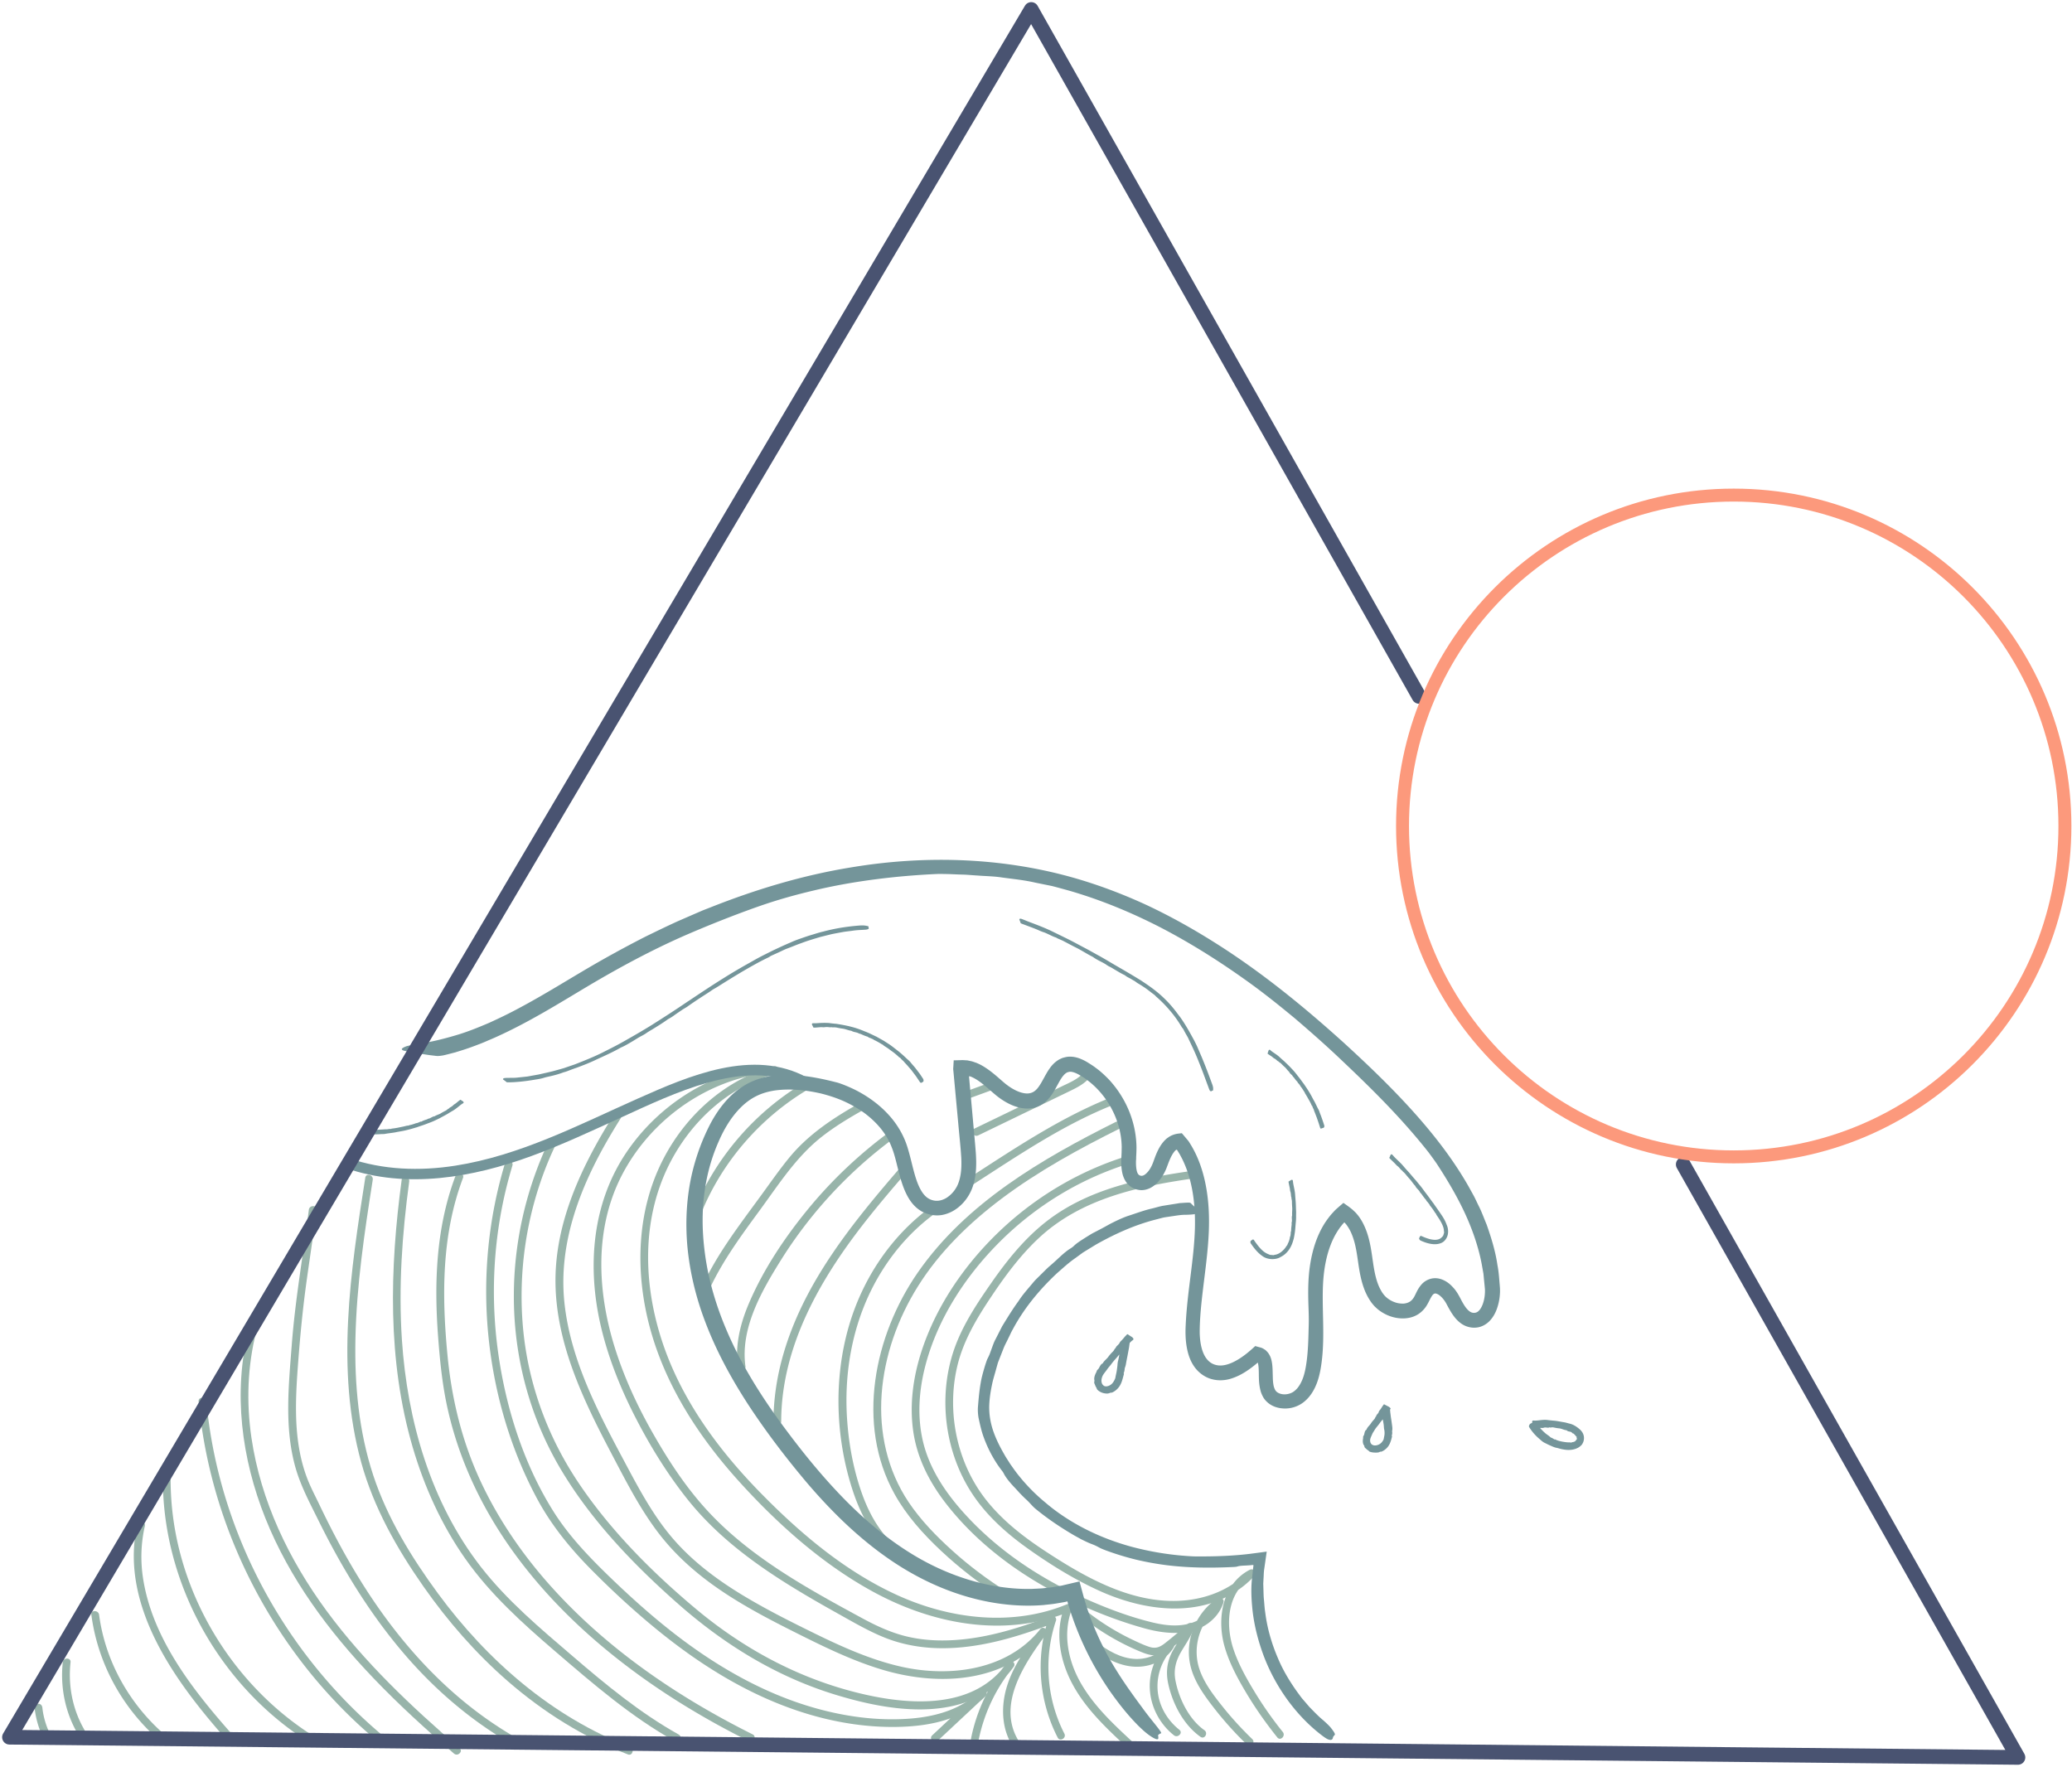 <svg xmlns="http://www.w3.org/2000/svg" fill="none" viewBox="0 0 876 747"><path fill="#74959A" d="M367.192 392.147c.016-.127 0-.237.032-.364.047-.19-.633-.316-1.361-.443-.427-.063-1.044-.126-2.231-.063-5.285.395-10.554 1.202-15.665 2.593-1.567.348-3.086.854-4.605 1.312-1.535.443-3.038.964-4.525 1.486-1.614.538-3.26 1.17-4.62 1.802-2.453 1.028-4.842 2.15-7.232 3.273-2.642 1.328-5.332 2.608-7.911 4.079-.886.506-1.725.98-2.659 1.502-3.465 1.944-6.899 3.952-10.269 6.07-4.937 3.067-9.763 6.276-14.573 9.502-.491.316-.997.648-1.472.964-4.699 3.209-9.478 6.276-14.272 9.312-4.051 2.529-8.149 4.885-12.327 7.24-2.437 1.376-4.953 2.672-7.437 3.905-4.193 2.197-8.576 3.936-12.975 5.66-1.519.521-3.022 1.043-4.557 1.565-1.535.474-3.101.869-4.652 1.312-2.041.506-4.098.964-6.155 1.423l-3.102.553-1.55.285-1.567.174-3.149.332c-1.044.094-2.104.063-3.149.079-1.392 0-2.136.063-2.357.237-.222.174-.269.363-.032.537.427.301.87.617 1.234.933.238.206.159.205 1.978.158l.902-.032c3.212-.173 6.329-.569 9.51-1.122 1.25-.174 2.563-.427 3.624-.775.838-.253 1.661-.426 2.531-.616 1.883-.427 3.83-.965 5.475-1.597a6.58 6.58 0 0 1 .586-.174c.807-.205 1.487-.506 2.199-.774a74.873 74.873 0 0 1 2.896-1.044c2.785-1.043 5.601-2.118 8.275-3.415 3.513-1.628 6.915-3.114 10.285-5.027.159-.095.412-.206.554-.269 1.456-.632 3.054-1.596 4.494-2.45 1.377-.822 2.579-1.644 4.019-2.372.522-.268 1.377-.758 1.851-1.106.918-.648 1.757-1.107 2.675-1.66 2.12-1.297 4.272-2.624 6.25-4.047.253-.19.475-.317.68-.427.886-.443 2.026-1.265 2.627-1.708a163.07 163.07 0 0 1 2.595-1.77c.997-.712 1.614-.965 2.484-1.565a200.83 200.83 0 0 1 6.63-4.474c1.282-.822 2.563-1.629 3.829-2.514.396-.285.871-.553 1.25-.759.38-.205.823-.49 1.266-.759a431.04 431.04 0 0 1 9.906-6.102c3.607-2.103 7.231-4.205 10.981-6.007.317-.143.775-.364.918-.475.411-.332 1.013-.585 1.645-.869.586-.269 1.203-.538 1.788-.806 1.361-.585 2.643-1.313 3.988-1.803 2.025-.727 4.035-1.644 6.124-2.339 2.61-1.012 5.285-1.771 7.943-2.577l4.778-1.186c1.614-.332 3.228-.617 4.842-.917 1.33-.221 2.675-.348 4.02-.537 1.329-.206 2.674-.285 4.019-.348 1.835-.095 2.215-.143 2.61-.364.396-.221.175-.427.111-.632ZM512.371 461.185c.111-.031.222-.079.348-.094.19-.032.19-.506.174-1.012-.016-.3-.063-.712-.316-1.455-1.203-3.304-2.437-6.608-3.766-9.88-.791-1.977-1.662-3.937-2.5-5.881-.443-1.044-.997-2.103-1.44-2.988-.855-1.565-1.693-3.131-2.595-4.664-1.013-1.723-2.057-3.431-3.228-5.059-.412-.553-.823-1.075-1.25-1.644-1.598-2.166-3.339-4.237-5.285-6.118-2.801-2.798-5.997-5.138-9.257-7.288a344.94 344.94 0 0 0-.997-.664c-3.275-2.024-6.566-3.953-9.858-5.85-2.785-1.596-5.475-3.288-8.323-4.821-1.661-.902-3.307-1.866-4.968-2.735-2.833-1.487-5.617-3.036-8.497-4.443-1.947-.948-3.909-1.913-5.887-2.877-2.579-1.249-5.269-2.292-7.943-3.32-1.345-.49-2.69-1.028-4.019-1.565-.87-.364-1.377-.506-1.566-.395-.206.11-.285.268-.19.49.174.395.332.806.443 1.185.079.253.031.238 1.139.649l.554.205c1.962.759 3.924 1.423 5.886 2.292.76.348 1.567.68 2.279.902.553.173 1.044.426 1.582.664 1.171.521 2.342 1.169 3.465 1.517.079.032.285.127.364.174.475.301.934.459 1.393.664.617.269 1.218.522 1.851.87 1.756.917 3.513 1.865 5.285 2.75 2.294 1.17 4.367 2.546 6.661 3.7.111.063.27.158.349.221.854.632 1.946 1.217 2.943 1.723.949.49 1.819.917 2.706 1.55.316.221.886.569 1.25.727.68.316 1.218.68 1.835 1.043 1.424.838 2.88 1.739 4.336 2.435.19.095.332.19.459.284.506.427 1.344.854 1.788 1.075.664.348 1.25.743 1.819 1.044.712.379 1.013.743 1.614 1.091 1.519.901 3.007 1.849 4.431 2.924.807.617 1.582 1.249 2.405 1.834.253.19.522.427.712.648.19.222.459.443.712.664a51.505 51.505 0 0 1 5.348 5.486c1.804 2.087 3.418 4.364 4.842 6.719.111.206.285.506.38.585.269.237.459.617.68 1.028.174.379.412.774.617 1.154.459.869 1.013 1.675 1.393 2.561.617 1.328 1.25 2.64 1.867 3.968a104.467 104.467 0 0 1 2.215 5.138c.823 2.055 1.646 4.11 2.406 6.181.633 1.723 1.265 3.415 1.898 5.122.428 1.17.523 1.407.823 1.597.301.206.443 0 .633-.111ZM529.191 524.343l-.316.19c-.174.095-.206.332-.222.6-.016.159 0 .348.206.633.87 1.265 1.804 2.529 2.943 3.668.68.679 1.456 1.312 2.295 1.865.458.285.98.522 1.439.664a8.171 8.171 0 0 0 2.548.364c.965-.032 1.946-.19 2.801-.601.3-.142.553-.316.854-.459a9.017 9.017 0 0 0 2.833-2.403c1.139-1.422 1.835-3.114 2.278-4.79.048-.174.111-.348.143-.506.348-1.675.585-3.335.696-4.995.095-1.392.3-2.767.269-4.174-.016-.822.047-1.644 0-2.466-.079-1.391-.064-2.767-.19-4.142-.079-.933-.158-1.866-.222-2.83-.095-1.233-.364-2.45-.617-3.668a18.066 18.066 0 0 1-.301-1.834c-.031-.411-.126-.616-.3-.648a.748.748 0 0 0-.522.095c-.285.19-.586.379-.871.537-.189.111-.205.08-.11.585l.047.253c.158.886.396 1.739.507 2.641.031.347.095.727.221 1.027.079.237.095.474.142.727.08.538.032 1.123.254 1.597a.312.312 0 0 1 .015.174c-.047.237.032.443.08.648.047.285.11.553.11.87a45.5 45.5 0 0 0 .111 2.529c.095 1.091-.111 2.15-.016 3.241 0 .047 0 .127-.016.174-.158.443-.126.964-.094 1.454.015.459.079.87-.064 1.328a1.61 1.61 0 0 0-.047.617c.047.316-.016.585-.048.885-.063.696-.174 1.407-.142 2.103a.452.452 0 0 1-.048.221c-.142.253-.142.648-.142.87 0 .316-.079.6-.095.869-.016.348-.19.49-.237.775-.111.727-.285 1.438-.586 2.102-.158.38-.364.728-.49 1.139a.647.647 0 0 1-.222.316c-.095.079-.158.205-.237.316-.522.87-1.218 1.628-1.994 2.261-.838.68-1.82 1.217-2.848 1.328-.079.016-.206.016-.253.063-.111.126-.285.111-.459.079-.158-.032-.332 0-.491-.032-.364-.047-.743-.015-1.076-.158-.49-.221-1.012-.411-1.503-.695a8.645 8.645 0 0 1-1.74-1.328 18.333 18.333 0 0 1-1.788-2.024c-.459-.601-.918-1.201-1.345-1.85-.285-.442-.364-.521-.602-.505-.221 0-.379.173-.538.3ZM600.175 523.11l-.174.316c-.095.158.015.395.158.648.079.142.221.316.585.474 1.598.712 3.291 1.297 5.143 1.455 1.107.095 2.31-.016 3.449-.49a4.267 4.267 0 0 0 1.551-1.138c.664-.775 1.123-1.74 1.266-2.72a6.883 6.883 0 0 0-.269-3.177c-.111-.332-.254-.633-.38-.98-.475-1.265-1.123-2.435-1.851-3.526a183.986 183.986 0 0 0-3.197-4.6l-.316-.475c-1.124-1.454-2.152-2.972-3.276-4.41-.949-1.218-1.788-2.498-2.816-3.668-.586-.696-1.139-1.423-1.741-2.103-1.028-1.138-1.978-2.34-3.022-3.478a60.409 60.409 0 0 1-2.073-2.355c-.886-1.044-1.914-1.977-2.896-2.925-.49-.474-.98-.964-1.423-1.502-.285-.348-.491-.49-.665-.427a.618.618 0 0 0-.38.364 8.462 8.462 0 0 1-.411.948c-.095.206-.111.19.285.585l.205.206c.712.727 1.472 1.375 2.152 2.134.269.3.554.601.855.806.221.158.411.364.601.569.411.443.775.981 1.282 1.281.031.016.11.111.126.142.127.253.333.364.507.538.237.221.474.427.68.695.601.728 1.203 1.471 1.851 2.166.839.901 1.424 1.945 2.295 2.83a.503.503 0 0 1 .111.158c.205.49.601.917.981 1.312.348.38.68.696.917 1.17.079.174.269.427.412.554.269.237.427.521.617.79.474.632.917 1.312 1.471 1.866.079.063.111.142.143.221.095.316.411.632.585.806.253.253.412.553.633.791.269.284.269.537.491.806.538.664 1.06 1.328 1.519 2.055.269.411.506.838.838 1.202a.87.87 0 0 1 .222.411c.047.142.142.268.237.411.712 1.043 1.377 2.039 1.915 3.082.585 1.123 1.076 2.309 1.092 3.478 0 .095-.016.238.031.285.111.142.048.316.016.506-.063.158-.063.348-.126.49-.127.348-.175.743-.444 1.012-.379.395-.759.806-1.249 1.043-.618.332-1.377.443-2.153.427a10.162 10.162 0 0 1-2.848-.538 20.51 20.51 0 0 1-2.326-.885c-.522-.237-.633-.284-.838-.158-.238.111-.269.332-.348.522ZM559.113 476.932l.348-.079c.19-.032.301-.238.396-.443.063-.127.111-.285.016-.569-.364-1.217-.791-2.419-1.219-3.62-.253-.728-.569-1.423-.807-2.15a5.737 5.737 0 0 0-.474-1.091c-.317-.569-.586-1.139-.855-1.708-.316-.632-.617-1.296-.981-1.913a8.118 8.118 0 0 1-.364-.632c-.443-.854-.886-1.707-1.376-2.53a56.394 56.394 0 0 0-2.295-3.541l-.237-.363c-.855-1.091-1.614-2.245-2.5-3.305-.712-.916-1.408-1.849-2.215-2.687-.475-.49-.934-1.012-1.409-1.486-.823-.806-1.645-1.628-2.5-2.403a33.042 33.042 0 0 1-1.756-1.581c-.776-.696-1.646-1.265-2.5-1.85a10.09 10.09 0 0 1-1.235-.932c-.253-.238-.427-.301-.569-.206a.952.952 0 0 0-.317.427c-.095.316-.19.648-.316.964-.079.206-.095.19.253.443l.174.126c.601.443 1.266.775 1.82 1.297.221.189.474.379.728.49.189.079.348.221.506.348.364.268.649.664 1.076.806a.32.32 0 0 1 .111.095c.095.189.269.237.427.348.19.142.396.268.57.442.49.506.981 1.012 1.519 1.471.696.584 1.123 1.391 1.835 1.976.032.031.079.079.079.126.143.364.459.68.744.949.269.253.554.474.728.822.063.126.205.3.316.395.222.158.317.379.475.569.348.474.696.964 1.139 1.344.064.047.095.11.095.158.048.253.301.49.428.601.189.189.316.411.474.569.206.205.19.411.348.601.396.49.776.996 1.092 1.533.19.3.348.632.601.901.08.079.127.206.143.316a.823.823 0 0 0 .142.317c.491.774.95 1.565 1.393 2.371.506.854.981 1.723 1.36 2.624.032.079.064.19.127.222.158.063.19.221.237.379.032.142.111.285.159.427.11.332.348.616.427.948.127.49.364.965.538 1.455l.712 1.849.759 2.214.586 1.834c.127.411.174.506.396.537.269-.031.458-.126.648-.205ZM389.946 457.534l.317-.174c.174-.079.189-.348.189-.632 0-.174-.031-.38-.237-.712-.49-.727-.933-1.454-1.456-2.165l-1.582-2.071c-.617-.838-1.377-1.581-2.01-2.403a8.056 8.056 0 0 0-1.123-1.186c-.665-.569-1.282-1.186-1.915-1.771a63.415 63.415 0 0 0-2.215-1.913c-.269-.205-.522-.395-.791-.616-1.044-.791-2.041-1.629-3.133-2.356l-2.405-1.549-2.5-1.391-.507-.301c-1.709-.774-3.37-1.675-5.142-2.308a39.542 39.542 0 0 0-4.462-1.597c-.902-.237-1.804-.49-2.706-.679-1.535-.348-3.086-.601-4.636-.854a55.054 55.054 0 0 1-3.197-.348c-1.408-.095-2.832-.063-4.225.016-.712.063-1.408.095-2.12.079-.474-.016-.712.032-.775.206a.609.609 0 0 0 .031.521c.175.316.333.617.475.933.095.206.063.206.633.19l.285-.016c1.013-.032 1.994-.237 3.006-.142.396.015.823.015 1.171-.048.269-.047.538-.031.823-.031.617 0 1.234.189 1.804.063.047 0 .158 0 .19.016.253.094.49.047.744.047.316 0 .632 0 .981.047.933.19 1.867.38 2.816.506 1.234.158 2.31.712 3.545.886.063.016.142.047.189.063.444.269 1.013.427 1.535.537.491.127.966.206 1.409.459.158.095.458.19.648.237.348.079.617.221.934.364.728.316 1.471.632 2.231.837.095.032.174.064.221.127.238.237.665.379.902.443.349.11.633.284.934.395.364.126.506.348.807.474a28.51 28.51 0 0 1 2.263 1.202c.411.253.823.521 1.266.743.142.063.269.174.364.284.094.111.237.206.379.285l1.551 1.012 1.487 1.106c1.108.759 2.137 1.629 3.102 2.546.079.079.19.205.269.205.205.032.332.19.474.364.127.158.285.3.428.458.316.348.712.617.997.98.427.538.949 1.028 1.408 1.565l1.756 2.024 1.899 2.529 1.456 2.166c.316.49.411.585.664.585.238.063.38-.095.554-.237ZM586.124 595.817l-.649-.032c-.348-.031-.649.143-.934.332-.174.111-.348.285-.332.617.063 1.486.316 2.877.554 4.189.142.791.285 1.565.316 2.324.016.411.063.791.143 1.138.142.601.158 1.202.142 1.771-.016.664-.19 1.265-.301 1.866-.031.205-.047.411-.142.616-.38.727-.823 1.328-1.377 1.708-.822.632-1.993.901-2.848.695-.079-.016-.158-.095-.237-.111-.396-.094-.681-.379-.902-.743-.206-.347-.285-.743-.301-1.233 0-.838.522-1.723.918-2.703.237-.585.665-1.091.965-1.644.522-.933 1.424-1.834 2.105-2.814.474-.664.997-1.312 1.566-1.913.728-.806 1.25-1.771 1.836-2.688.3-.458.617-.901 1.028-1.249.285-.237.333-.442.127-.664a3.112 3.112 0 0 0-.76-.6c-.522-.269-1.06-.538-1.582-.822-.348-.19-.332-.206-.601.158l-.127.189c-.506.633-.838 1.376-1.376 1.976-.206.238-.396.522-.459.823-.048.237-.206.395-.333.569-.284.395-.727.695-.759 1.233 0 .031-.064.11-.095.126-.237.095-.237.316-.332.49-.111.237-.222.475-.412.664-.506.554-1.013 1.123-1.408 1.771-.554.854-1.456 1.47-1.804 2.514-.016.047-.063.11-.111.126-.443.253-.617.775-.728 1.249-.126.458-.142.885-.443 1.296-.111.158-.205.443-.174.649.048.363-.079.648-.095.996-.079.79-.047 1.77.538 2.482.064.094.111.174.095.268-.015.411.364.791.602.949.3.253.553.553.87.727.395.19.475.522.854.664.934.316 1.852.364 2.738.348.506-.016 1.028-.032 1.456-.3a.826.826 0 0 1 .474-.08c.158.016.317-.047.475-.126 1.139-.506 2.231-1.47 2.864-2.529.712-1.139 1.013-2.403 1.329-3.605.016-.095.079-.253.016-.3-.174-.174-.095-.348-.016-.554.079-.174.063-.379.095-.553.079-.427-.095-.838 0-1.249.127-.616.079-1.233 0-1.834l-.301-2.197c-.11-.838-.269-1.644-.348-2.435-.063-.648-.19-1.265-.205-1.865-.016-.411-.032-.49-.412-.601-.427-.111-.823-.079-1.202-.079ZM647.692 601.571l-.586.285c-.316.142-.474.458-.617.79-.079.19-.142.443.048.759a20.606 20.606 0 0 0 3.07 3.826c.696.695 1.471 1.312 2.199 1.96.412.332.854.648 1.282.838.743.348 1.455.743 2.199 1.059.839.348 1.662.775 2.564.98.3.064.601.111.917.206 1.171.364 2.39.601 3.624.711.965.064 1.946.016 2.927-.221.981-.237 2.01-.632 2.912-1.454.174-.158.379-.332.538-.538a4.704 4.704 0 0 0 .838-3.573c-.221-1.28-.965-2.229-1.725-2.909-1.297-1.122-2.61-1.992-4.177-2.387-.87-.189-1.63-.474-2.468-.601-1.409-.205-2.769-.553-4.193-.663-.95-.08-1.915-.174-2.88-.301-1.266-.142-2.548.032-3.798.174-.633.063-1.266.127-1.899.063-.427-.031-.648.064-.68.364-.032.316-.016.648.095.964.19.569.364 1.139.506 1.708.095.379.079.379.57.332l.237-.016c.871-.048 1.709-.269 2.595-.222.348.032.697-.015 1.013-.126.237-.095.475-.063.712-.063.522.016 1.076.205 1.566-.063a.23.23 0 0 1 .174.015c.222.143.428.048.633.016.285-.031.554-.063.855 0 .807.158 1.63.332 2.437.395 1.076.095 1.993.712 3.069.791.048 0 .127.047.159.079.348.364.759.411 1.186.506.38.079.776.126 1.029.49.095.126.269.269.427.284.269.048.412.253.586.411.411.38.617.791.965 1.044.031.032.047.079 0 .126-.143.19-.016.317.032.427.094.142-.016.301.015.443.016.205-.253.174-.3.3-.095.348-.507.696-1.061.838-.316.095-.664.079-.981.269a.392.392 0 0 1-.348-.032c-.11-.063-.221-.047-.348-.047-.87.047-1.914-.111-2.895-.269-1.061-.205-2.152-.443-3.118-.948-.079-.032-.189-.127-.253-.08-.205.127-.332-.015-.475-.142-.126-.126-.3-.158-.443-.269-.316-.237-.743-.253-1.012-.537-.412-.411-.886-.727-1.361-1.059-.601-.427-1.139-.917-1.661-1.423-.602-.601-1.203-1.217-1.709-1.913-.428-.569-.871-1.107-1.219-1.707-.237-.411-.316-.49-.712-.396-.411.095-.728.317-1.06.506ZM476.199 566.68l-.649-.126c-.332-.079-.664.079-.981.253-.19.111-.395.269-.459.632l-.822 4.933c-.175.996-.333 1.992-.586 2.956a8 8 0 0 0-.237 1.549c-.048.838-.19 1.66-.301 2.498-.126.917-.364 1.787-.522 2.624-.063.285-.079.57-.19.838-.411 1.012-.981 1.913-1.646 2.435-1.028.869-2.484 1.122-3.212.537-.079-.047-.126-.142-.205-.205-.38-.316-.633-.885-.697-1.518-.063-.648.032-1.249.269-1.928.396-1.155 1.377-2.119 2.216-3.352.506-.727 1.139-1.36 1.645-2.071.87-1.217 1.915-2.276 2.864-3.431a21.284 21.284 0 0 1 2.073-2.229c.965-.917 1.741-2.023 2.611-3.035.427-.506.902-.996 1.456-1.391.364-.253.475-.49.316-.743a2.149 2.149 0 0 0-.664-.696 30.225 30.225 0 0 1-1.504-.98c-.332-.221-.316-.237-.712.158l-.19.206c-.743.711-1.297 1.565-2.057 2.26-.284.269-.569.601-.712.949-.11.269-.316.458-.506.664-.411.458-.965.822-1.123 1.438a.372.372 0 0 1-.127.143c-.269.11-.332.363-.459.585-.174.268-.332.553-.585.79-.681.664-1.329 1.376-1.883 2.15-.712 1.012-1.773 1.676-2.39 2.783a.316.316 0 0 1-.158.126c-.522.237-.823.759-1.108 1.249-.269.474-.443.949-.901 1.328a1.397 1.397 0 0 0-.412.664c-.095.411-.316.696-.475 1.059-.379.822-.712 1.881-.474 2.877a.53.53 0 0 1-.016.317c-.19.411.016.996.158 1.264.19.427.301.87.538 1.202.301.411.269.806.617 1.154.886.869 2.089 1.375 3.276 1.518.664.094 1.36.079 1.946-.206.19-.079.396-.126.601-.111.19 0 .396-.079.586-.173 1.44-.664 2.658-1.961 3.307-3.257.743-1.439 1.012-2.893 1.408-4.237.032-.111.095-.269.048-.348-.175-.205-.064-.395.047-.616.095-.19.111-.411.158-.617.143-.458.064-.949.238-1.375.269-.649.395-1.344.506-2.04.158-.885.332-1.755.506-2.624l.586-3.114c.174-.854.253-1.724.395-2.577.095-.585.095-.712-.269-.902-.364-.189-.743-.189-1.139-.237ZM154.211 478.497l-.032.363c-.032.19.142.348.332.522.111.095.269.19.57.205 1.392.048 2.785.032 4.162-.015.838 0 1.677-.111 2.515-.111.443 0 .918-.032 1.298-.126.696-.127 1.377-.206 2.073-.301.775-.11 1.55-.205 2.31-.363.269-.048.506-.127.791-.159 1.029-.189 2.073-.347 3.086-.584a61.478 61.478 0 0 0 4.43-1.202l.459-.126c1.408-.522 2.864-.933 4.257-1.502 1.186-.443 2.373-.87 3.528-1.423.665-.332 1.361-.632 2.01-.98 1.107-.601 2.215-1.186 3.307-1.818a42.658 42.658 0 0 1 2.215-1.328c.965-.585 1.851-1.297 2.722-2.008.443-.364.886-.712 1.376-.996.317-.19.459-.348.396-.506a.844.844 0 0 0-.317-.427c-.284-.189-.585-.363-.854-.569-.174-.126-.158-.142-.522.127l-.174.142c-.665.474-1.219 1.059-1.931 1.486a3.938 3.938 0 0 0-.743.601c-.159.174-.333.284-.523.411-.395.284-.902.458-1.186.853-.016.032-.095.079-.143.079-.221.048-.348.206-.49.332a6.632 6.632 0 0 1-.649.459c-.68.348-1.377.695-2.025 1.107-.839.537-1.82.727-2.659 1.264a.302.302 0 0 1-.158.048c-.427.047-.854.268-1.234.474-.364.19-.681.411-1.092.474-.158.032-.38.127-.522.206-.238.158-.491.205-.76.3-.601.206-1.218.411-1.772.743a.253.253 0 0 1-.206.048c-.269-.032-.601.142-.775.237-.253.142-.522.189-.759.3-.285.142-.491.063-.744.174-.633.237-1.282.458-1.962.632-.38.095-.76.158-1.14.317-.11.047-.253.063-.379.047-.127-.016-.253.016-.38.047-.965.253-1.946.459-2.927.649a27.663 27.663 0 0 1-3.197.537c-.095.016-.221.016-.269.048-.11.126-.284.11-.474.11-.159-.016-.348.016-.507.032-.379.016-.743.142-1.123.126-.554-.016-1.124.048-1.693.079l-2.168.111-2.563.032-2.105-.032c-.475-.016-.57 0-.696.206-.032.221.016.442.016.648Z"/><path fill="#98B4AA" d="M504.744 494.907c-22.089 3.13-44.954 7.683-62.85 21.896-8.924 7.082-16.14 16.062-22.627 25.357-6.567 9.423-13.102 19.24-16.536 30.322-6.06 19.604-2.959 41.99 8.371 59.143 6.139 9.311 14.589 16.773 23.608 23.192 9.399 6.687 19.431 12.884 29.938 17.674 18.846 8.601 42.691 11.952 60.334-1.375a38.65 38.65 0 0 0 5.333-4.838c1.266-1.375-.317-3.446-1.994-2.577-11.598 6.04-13.877 20.584-10.681 32.141 1.947 7.019 5.475 13.548 9.178 19.761 3.94 6.624 8.386 12.932 13.212 18.955 1.329 1.644 3.624-.68 2.31-2.308a156.728 156.728 0 0 1-11.946-17.027c-3.497-5.77-6.883-11.777-8.988-18.212-3.465-10.623-2.531-24.678 8.561-30.464a361.437 361.437 0 0 1-1.994-2.577c-6.662 7.272-15.997 11.32-25.713 12.505-10.554 1.281-21.092-.838-30.919-4.663-10.411-4.048-20.111-9.897-29.431-16.015-9.035-5.929-17.706-12.632-24.526-21.074-12.548-15.524-17.184-36.93-12.849-56.344 2.405-10.766 7.88-20.141 13.925-29.247 6.013-9.058 12.469-17.912 20.396-25.389 18.149-17.137 42.786-22.275 66.727-25.674 2.104-.301 1.218-3.463-.839-3.162Z"/><path fill="#98B4AA" d="M529.444 735.269c-4.478-4.331-8.702-8.916-12.579-13.785-3.861-4.838-7.88-10.039-9.826-15.983-3.244-9.897.775-21.311 9.446-27.05-.807-.616-1.598-1.233-2.405-1.85-1.487 4.68-5.57 7.952-10.143 9.486-5.49 1.849-11.424 1.138-16.931-.206-10.364-2.545-20.554-6.481-30.238-10.94-18.861-8.695-36.346-20.631-50.128-36.266-7.485-8.489-13.814-18.196-16.441-29.326-2.484-10.56-1.677-21.658 1.061-32.093 5.174-19.729 16.899-37.673 31.219-52.028 15.697-15.746 35.254-27.523 56.584-33.815 2.025-.601 1.155-3.763-.87-3.162-19.938 5.881-38.34 16.41-53.641 30.448-15.602 14.323-28.482 32.567-35.017 52.803-3.466 10.766-5.048 22.259-3.45 33.5 1.63 11.54 6.963 21.848 14.083 30.954 13.703 17.532 32.375 30.954 52.328 40.55 10.095 4.854 20.681 8.964 31.488 11.952 10.016 2.767 22.406 3.589 29.938-5.043a16.404 16.404 0 0 0 3.339-5.944c.427-1.328-1.219-2.64-2.406-1.85-9.272 6.134-14.161 17.959-11.503 28.836 1.582 6.498 5.601 12.094 9.636 17.311a144.498 144.498 0 0 0 14.178 15.809c1.472 1.471 3.798-.837 2.278-2.308Z"/><path fill="#98B4AA" d="M509.191 731.491c-6.535-4.617-10.76-13.327-12.232-21.027-.854-4.426.158-8.284 2.389-12.109 1.962-3.352 4.225-6.482 5.523-10.182.569-1.644-1.614-2.608-2.738-1.596-3.149 2.861-6.392 5.644-9.763 8.252-2.057 1.581-3.797 2.277-6.376 1.455-1.978-.617-3.909-1.518-5.792-2.388a102.63 102.63 0 0 1-20.443-12.441c-1.646-1.281-3.972 1.011-2.311 2.308 7.263 5.691 15.175 10.465 23.656 14.086 4.019 1.723 7.912 3.225 11.884.553 4.082-2.735 7.816-6.229 11.456-9.517-.918-.538-1.82-1.059-2.738-1.597-1.472 4.19-4.43 7.604-6.377 11.557-2.057 4.221-2.421 8.616-1.392 13.185 1.867 8.394 6.472 17.232 13.592 22.259 1.741 1.249 3.386-1.581 1.662-2.798Z"/><path fill="#98B4AA" d="M498.621 731.333c-5.127-4.063-8.672-10.07-9.194-16.647-.522-6.577 1.883-13.106 6.488-17.833-.855-.664-1.709-1.328-2.579-1.992-2.722 4.553-8.054 6.672-13.213 6.514-6.218-.206-11.836-3.541-16.63-7.225-1.677-1.281-3.307 1.565-1.662 2.83 5.523 4.237 12.168 7.857 19.336 7.683 5.982-.142 11.884-2.909 15.001-8.126.949-1.597-1.266-3.32-2.579-1.992-5.159 5.296-8.023 12.727-7.437 20.141.569 7.415 4.335 14.355 10.143 18.955 1.645 1.312 3.987-.996 2.326-2.308ZM471.753 474.323c-31.346 15.651-63.357 34.29-83.737 63.68-18.45 26.622-26.188 64.074-9.858 93.574 5.047 9.122 12.136 16.979 19.7 24.078 8.006 7.509 16.741 14.212 26.029 20.061 1.788 1.123 3.434-1.707 1.662-2.829-8.134-5.123-15.84-10.909-22.976-17.359-6.804-6.134-13.291-12.805-18.418-20.441-9.051-13.501-12.58-29.626-11.409-45.752 1.171-16.141 6.804-31.903 15.38-45.578 9.115-14.544 21.742-26.796 35.413-37.056 15.491-11.62 32.564-20.948 49.859-29.579 1.883-.902.238-3.731-1.645-2.799Z"/><path fill="#98B4AA" d="M380.895 655.464c-8.022-5.817-13.133-14.686-16.424-23.871-3.687-10.292-5.697-21.311-6.377-32.204-1.329-21.39 3.101-43.064 14.383-61.434 5.855-9.549 13.45-18.039 22.485-24.678 1.677-1.233.048-4.079-1.661-2.83-16.757 12.331-28.672 30.385-34.432 50.289-6.535 22.528-5.601 47.744 1.82 69.955 3.576 10.719 9.256 20.853 18.545 27.587 1.724 1.249 3.354-1.596 1.661-2.814ZM411.292 500.851c19.336-12.474 38.609-25.611 60.144-34.053 1.946-.759 1.092-3.937-.87-3.162-21.82 8.553-41.331 21.737-60.92 34.385-1.772 1.154-.126 3.984 1.646 2.83ZM458.493 453.107c-2.405 2.972-5.966 4.458-9.336 6.071-4.146 2.007-8.275 3.999-12.421 6.007l-24.827 11.999c-1.899.917-.237 3.747 1.661 2.83 8.513-4.11 17.026-8.236 25.539-12.347 4.146-2.008 8.276-4 12.422-6.007 3.386-1.644 6.867-3.257 9.288-6.245 1.297-1.612-.997-3.952-2.326-2.308ZM381.845 492.219c-21.124 24.425-42.517 50.304-51.157 82.081-2.358 8.679-3.655 17.643-3.687 26.638 0 2.103 3.276 2.119 3.276 0 .063-32.187 16.962-61.007 36.393-85.527 5.633-7.114 11.535-14.007 17.469-20.868 1.393-1.597-.902-3.921-2.294-2.324ZM315.15 577.604c-2.2-16.062 6.851-31.808 15.047-44.914 7.896-12.631 17.311-24.282 27.96-34.685a187.139 187.139 0 0 1 19.194-16.362c1.677-1.249.047-4.079-1.661-2.83-12.548 9.311-23.957 20.077-33.878 32.14-9.953 12.11-18.988 25.579-25.159 40.029-3.735 8.726-5.981 17.975-4.684 27.492.317 2.087 3.465 1.201 3.181-.87ZM408.792 464.727c4.003-1.47 8.006-2.925 12.026-4.395.838-.3 1.392-1.106 1.139-2.008-.222-.806-1.187-1.454-2.01-1.138-4.003 1.47-8.006 2.925-12.026 4.395-.838.301-1.392 1.107-1.139 2.008.222.79 1.171 1.439 2.01 1.138ZM364.297 465.913c-11.425 6.339-22.549 13.548-30.856 23.808-4.383 5.391-8.339 11.146-12.453 16.742-4.114 5.628-8.291 11.225-12.231 16.979-4.399 6.419-8.481 13.074-11.741 20.157-.87 1.897 1.946 3.573 2.832 1.66 5.602-12.173 13.592-22.955 21.472-33.721 7.991-10.924 15.365-22.512 26.125-30.955 5.775-4.521 12.089-8.299 18.497-11.841 1.852-1.027.206-3.857-1.645-2.829ZM341.606 456.79c-21.979 12.553-39.226 32.488-48.609 55.965-.776 1.96 2.389 2.814 3.164.869 9.051-22.67 25.903-41.91 47.091-54.004 1.851-1.043.19-3.873-1.646-2.83Z"/><path fill="#98B4AA" d="M478.588 736.218c-8.101-7.494-16.329-15.225-21.804-24.932-5.285-9.374-7.564-20.804-3.561-31.065.428-1.09-.901-2.482-2.009-2.007-23.15 9.58-49.495 6.371-71.87-3.826-21.994-10.023-40.95-26.038-57.739-43.175-16.772-17.121-31.583-36.851-40.033-59.458-8.481-22.718-10.712-48.55-2.088-71.584 7.183-19.208 22.152-36.251 41.457-43.855a66.507 66.507 0 0 1 7.104-2.324c2.042-.537 1.171-3.699-.87-3.162-20.665 5.518-37.564 20.979-47.09 39.855-11.108 21.991-11.599 47.839-5.143 71.284 6.662 24.219 20.666 45.688 37.375 64.201 16.583 18.339 35.871 35.571 57.771 47.301 22.042 11.794 48.245 17.659 72.834 11.035a74.02 74.02 0 0 0 9.131-3.13l-2.01-2.008c-4.146 10.608-1.962 22.591 3.26 32.424 5.554 10.482 14.351 18.782 22.943 26.749 1.567 1.423 3.893-.885 2.342-2.323Z"/><path fill="#98B4AA" d="M320.419 450.909c-22.58 3.795-42.976 17.533-55.683 36.457-14.383 21.437-16.503 47.917-10.87 72.627 3.006 13.185 8.022 25.895 14.114 37.958 6.266 12.394 13.608 24.425 22.216 35.349 17.042 21.659 40.761 35.887 64.48 49.135 6.203 3.462 12.374 7.067 18.956 9.754 6.456 2.64 13.324 4.079 20.286 4.506 14.019.854 28.055-2.324 41.283-6.751a224.75 224.75 0 0 0 10.095-3.652l-2.009-2.007c-5.538 16.504-4.067 34.859 3.876 50.32.966 1.882 3.798.222 2.833-1.66-7.564-14.718-8.814-32.124-3.545-47.791.38-1.122-.854-2.45-2.009-2.008-12.833 4.933-26.219 9.17-40.017 10.181-6.709.491-13.498.222-20.08-1.233-6.978-1.533-13.403-4.474-19.653-7.857-22.944-12.426-46.742-25.468-64.78-44.661-9.368-9.96-16.963-21.484-23.719-33.326-6.583-11.524-12.216-23.634-16.204-36.313-7.547-23.983-8.813-50.763 3.181-73.576 10.269-19.509 28.735-34.606 50.002-40.535a78.947 78.947 0 0 1 8.117-1.802c2.089-.3 1.203-3.462-.87-3.115Z"/><path fill="#98B4AA" d="M431.372 737.119c-10.729-15.619 1.661-33.752 11.06-46.416 1.092-1.486-1.424-3.446-2.579-1.992-13.861 17.485-38.308 20.568-58.879 15.92-12.595-2.845-24.462-8.141-36.029-13.785-10.618-5.202-21.219-10.498-31.33-16.647-10.032-6.103-19.558-13.169-27.485-21.864-8.482-9.296-14.637-20.363-20.523-31.397-11.725-21.991-24.321-44.962-26.979-70.177-2.643-25.058 6.583-48.835 19.035-70.13a299.152 299.152 0 0 1 4.716-7.762c1.123-1.787-1.709-3.431-2.833-1.66-13.354 21.247-24.874 45.151-24.7 70.793.19 26.038 11.884 50.163 23.751 72.707 6.029 11.461 11.947 23.16 19.842 33.484 7.358 9.627 16.504 17.579 26.52 24.346 10.127 6.845 20.998 12.489 31.9 17.943 11.741 5.881 23.64 11.699 36.267 15.461 21.108 6.308 46.252 6.008 63.641-9.248 1.963-1.723 3.751-3.636 5.38-5.675a361.92 361.92 0 0 0-2.579-1.992c-5.728 7.715-11.646 15.73-14.209 25.152-2.231 8.189-1.757 17.422 3.149 24.583 1.234 1.739 4.066.095 2.864-1.644Z"/><path fill="#98B4AA" d="M232.188 482.164c-10.475 21.896-15.618 46.211-14.874 70.478.76 24.377 7.564 48.218 20.127 69.133 12.912 21.517 30.761 40.045 49.527 56.55 19.431 17.074 41.426 30.59 66.268 38.179 22.39 6.845 51.347 11.667 70.224-5.913 1.946-1.818 3.655-3.841 5.174-6.023 1.045-1.518-1.376-3.415-2.579-1.992-7.738 9.343-13.086 20.394-15.491 32.282-.411 2.056 2.737 2.941 3.165.87 2.294-11.32 7.278-21.928 14.652-30.828a361.92 361.92 0 0 0-2.579-1.992c-14.763 21.232-44.669 17.801-66.316 11.967-24.178-6.513-46.077-18.623-65.239-34.637-18.592-15.541-36.283-33.326-49.78-53.514-13.165-19.715-21.314-42.132-23.387-65.782-2.041-23.398 1.503-47.207 10.317-68.976a138.705 138.705 0 0 1 3.623-8.157c.902-1.882-1.93-3.542-2.832-1.645Z"/><path fill="#98B4AA" d="m396.434 735.965 20.269-18.924-2.31-2.308c-7.563 7.81-18.418 10.908-28.972 11.809-11.868.996-23.941-.253-35.492-3.019-23.893-5.707-45.634-17.959-64.923-32.931-9.447-7.335-18.355-15.335-26.963-23.634-8.877-8.585-17.516-17.533-24.115-28.046-12.611-20.109-20.111-43.87-23.355-67.3-3.228-23.35-2.025-47.348 3.687-70.224a201.96 201.96 0 0 1 2.374-8.584c.617-2.024-2.548-2.893-3.165-.87-6.994 23.224-9.368 47.791-7.073 71.948 2.294 24.188 9.114 48.155 20.602 69.608 6.076 11.351 14.114 21.184 23.149 30.29 8.751 8.837 17.944 17.311 27.58 25.184 19.257 15.714 40.793 28.962 64.797 35.982 12.025 3.509 24.589 5.422 37.121 5.153 10.649-.221 21.884-2.023 30.935-7.983a35.537 35.537 0 0 0 6.123-5.075c1.472-1.518-.775-3.763-2.31-2.308l-20.269 18.924c-1.551 1.422.775 3.746 2.31 2.308Z"/><path fill="#98B4AA" d="M192.566 497.183c-8.18 21.659-9.067 44.914-7.358 67.774.776 10.324 1.788 20.631 4.067 30.733a154.736 154.736 0 0 0 8.228 25.785c13.83 33.168 38.308 60.565 66.616 82.239 16.346 12.521 34.036 23.208 52.439 32.378 1.883.932 3.544-1.882 1.661-2.83-31.931-15.92-62.091-36.488-85.905-63.269-11.63-13.074-21.614-27.666-29.035-43.538-7.928-16.947-12.295-34.859-14.083-53.435-2.421-25.216-2.532-50.969 6.551-74.999.728-1.944-2.437-2.798-3.181-.838Z"/><path fill="#98B4AA" d="M286.952 733.325c-16.314-9.106-30.681-20.979-44.796-33.089-13.718-11.746-27.706-23.476-38.846-37.784-21.219-27.286-31.124-61.861-33.387-95.961-1.487-22.355.079-44.819 3.086-66.984.285-2.055-2.88-2.956-3.165-.869-5.095 37.641-6.139 76.484 4.652 113.288 4.889 16.647 12.137 32.709 22.121 46.938 10.57 15.066 24.225 27.381 38.118 39.301 16.014 13.738 32.058 27.635 50.572 37.974 1.835 1.043 3.497-1.787 1.645-2.814Z"/><path fill="#98B4AA" d="M266.382 738.573c-32.976-12.647-60.477-36.677-81.205-64.88-11.203-15.241-21.409-31.888-27.359-49.91-6.139-18.639-7.959-38.337-7.547-57.862.474-22.559 3.829-44.914 7.326-67.157.316-2.055-2.833-2.956-3.165-.87-6.219 39.539-12.564 81.149-1.693 120.466 5.253 19.019 15.064 36.361 26.33 52.439 10.253 14.64 22.105 28.22 35.602 39.966 15.08 13.106 32.153 23.809 50.841 30.986 1.962.727 2.816-2.435.87-3.178Z"/><path fill="#98B4AA" d="M216.08 733.436c-27.074-16.094-48.198-39.887-64.512-66.541-4.003-6.545-7.738-13.248-11.25-20.078a389.137 389.137 0 0 1-5.27-10.64c-1.835-3.857-3.876-7.651-5.364-11.667-5.981-16.093-4.778-33.61-3.481-50.415.807-10.403 1.82-20.758 3.228-31.097 1.44-10.513 3.086-20.994 4.415-31.523.269-2.087-3.022-2.071-3.275 0-2.406 19.097-5.776 38.052-7.232 57.261-1.297 17.089-3.148 34.732 1.519 51.49 2.216 7.936 6.187 15.303 9.811 22.655 3.592 7.256 7.405 14.418 11.519 21.389 7.928 13.486 16.963 26.354 27.39 38.037 11.852 13.264 25.555 24.852 40.856 33.943 1.82 1.09 3.465-1.739 1.646-2.814Z"/><path fill="#98B4AA" d="M194.307 739.079c-20.412-17.58-40.207-36.266-56.22-58.02-15.935-21.674-27.865-46.478-31.79-73.259-2.183-14.908-1.677-30.212 2.042-44.835.522-2.039-2.643-2.909-3.165-.87-6.757 26.528-3.038 54.637 7.041 79.821 10.191 25.484 26.758 47.775 45.619 67.521 10.776 11.288 22.327 21.785 34.131 31.966 1.614 1.36 3.94-.948 2.342-2.324Z"/><path fill="#98B4AA" d="M83.971 592.544c3.987 42.353 21.092 82.983 48.087 115.834a210.739 210.739 0 0 0 27.343 27.603c1.598 1.344 3.94-.965 2.31-2.308-32.818-27.54-56.806-65.087-68.104-106.38a204.086 204.086 0 0 1-6.36-34.749c-.206-2.071-3.482-2.102-3.276 0ZM131.916 733.578c-27.232-17.422-47.328-45.278-55.635-76.469a123.016 123.016 0 0 1-4.146-32.393c.016-2.103-3.26-2.103-3.275 0-.222 35.112 14.779 69.544 39.621 94.222a131.69 131.69 0 0 0 21.789 17.47c1.772 1.138 3.418-1.692 1.646-2.83ZM58.084 644.351c-6.219 27.065 7.643 53.198 23.593 74.129 4.477 5.881 9.24 11.541 14.145 17.074 1.409 1.581 3.719-.743 2.31-2.308-16.645-18.766-33.782-40.598-37.675-66.114-1.107-7.288-.87-14.718.776-21.912.475-2.055-2.674-2.924-3.149-.869ZM69.572 733.34c-14.874-12.931-25.08-31.033-27.675-50.636-.27-2.056-3.56-2.087-3.276 0 2.706 20.473 13.055 39.396 28.64 52.945 1.583 1.375 3.909-.933 2.31-2.309ZM26.548 702.781c-1.25 11.367 1.424 23.113 7.817 32.631 1.17 1.739 4.003.11 2.832-1.66-6.108-9.091-8.56-20.126-7.373-30.971.221-2.086-3.054-2.071-3.276 0ZM21.659 734.131c-1.978-3.778-3.292-7.92-3.75-12.157-.095-.886-.68-1.644-1.646-1.644-.807 0-1.74.758-1.646 1.644a38.512 38.512 0 0 0 4.194 13.801c.41.791 1.503 1.012 2.246.585.807-.458 1.013-1.439.602-2.229Z"/><path fill="#74959A" d="M563.654 734.258c.206-.253.38-.522.633-.759.38-.348-.506-1.581-1.471-2.83-.57-.743-1.456-1.644-3.276-3.288-2.136-1.724-4.003-3.731-5.933-5.692l-2.69-3.13c-.918-1.028-1.662-2.182-2.501-3.272-3.196-4.474-6.044-9.217-8.164-14.308-2.627-6.102-4.494-12.6-5.317-19.113-.285-1.755-.38-3.541-.538-5.28-.206-1.739-.19-3.431-.253-4.98l-.063-2.071.11-2.071c.111-1.376.08-2.767.301-4.111l1.029-7.193c.095-.237-.143-.142-.285-.126l-.475.063-.949.126-1.883.253-3.624.475c-6.266.758-12.595 1.027-18.909 1.075-2.167 0-4.225.063-6.503-.111a124.417 124.417 0 0 1-24.969-4.11c-11.852-3.289-23.166-8.585-32.897-16.062-.981-.775-1.978-1.55-2.896-2.356a77.276 77.276 0 0 1-12.5-12.916c-.902-1.202-1.756-2.435-2.611-3.652-.775-1.281-1.645-2.498-2.358-3.81-1.503-2.593-2.879-5.233-3.971-7.952-1.883-4.601-2.753-9.328-2.39-14.149.159-2.419.554-4.854 1.061-7.304.474-2.466 1.297-4.869 1.93-7.32l.601-2.134.807-2.071 1.63-4.158c.554-1.375 1.298-2.672 1.915-4.015.68-1.313 1.234-2.688 1.978-3.953 4.747-8.869 11.234-16.694 18.56-23.571 2.564-2.245 5.08-4.585 7.912-6.529l2.073-1.518 1.044-.759 1.092-.68 4.399-2.687c7.817-4.427 16.076-8.174 24.779-10.466l3.276-.854c1.092-.284 2.215-.379 3.338-.569 2.232-.3 4.447-.759 6.694-.727 2.959-.079 4.557-.3 5.016-.775.474-.506.569-.996.031-1.454-.965-.806-1.962-1.628-2.769-2.451-.538-.553-.395-.569-4.383-.3-.664.016-1.313.19-1.962.269-1.756.284-3.497.553-5.237.838-1.741.253-3.418.838-5.127 1.233-3.434.775-6.709 2.055-10.111 3.13-2.611.901-5.269 2.213-7.469 3.336-1.677.917-3.291 1.834-5.032 2.719-.933.506-1.898.964-2.832 1.486-.918.569-1.836 1.123-2.737 1.692-1.789 1.154-3.592 2.229-4.969 3.62a9.73 9.73 0 0 1-1.092.806c-1.582.949-2.785 2.024-4.051 3.115-1.629 1.517-3.196 3.003-5.016 4.537-1.234 1.075-2.357 2.276-3.544 3.415-1.139 1.185-2.389 2.26-3.418 3.557-2.104 2.529-4.335 4.964-6.092 7.73-2.531 3.431-4.683 7.02-6.883 10.577-.949 1.865-1.899 3.731-2.864 5.612-.506.933-.87 1.913-1.234 2.909-.364.996-.728 1.992-1.092 3.004-.142.395-.38.948-.538 1.264-.19.396-.395.807-.601 1.202-.174.427-.317.869-.475 1.312a61.015 61.015 0 0 0-.854 2.735c-.538 1.866-1.061 3.747-1.377 5.612-.633 3.526-.918 6.782-1.218 10.482-.127 1.328.015 3.668.332 4.996.554 2.545 1.028 4.695 1.804 7.019 1.851 5.343 4.509 10.402 7.816 14.718.444.538.76 1.028.997 1.486.981 1.976 3.102 4.332 4.241 5.549.87.901 1.677 1.802 2.468 2.672.823.838 1.599 1.644 2.39 2.387 2.041 1.787 2.816 3.115 4.668 4.569 4.588 3.731 9.478 7.067 14.62 10.134 1.44.885 2.943 1.675 4.431 2.498 1.519.743 3.054 1.501 4.652 2.086 1.013.38 2.089.917 2.927 1.392.855.458 1.946.869 3.038 1.28a116.496 116.496 0 0 0 12.39 3.778c4.193.996 8.434 1.771 12.706 2.324 9.225 1.17 18.513 1.249 27.754.838.76-.031 1.915-.079 2.295-.205 1.123-.38 2.547-.395 4.082-.474.348-.016.696-.048 1.06-.064l.981-.095c.158-.015.317-.031.459-.031.459-.079.332.079.348.316 0 .063.016-.032-.016.174l-.079.616-.158 1.218a59.764 59.764 0 0 1-.222 2.434c-.664 4.822-.395 9.85.143 14.798.744 6.276 2.326 12.41 4.494 18.338 2.579 6.988 6.187 13.596 10.601 19.604 3.671 4.948 7.88 9.454 12.659 13.327 3.259 2.608 4.066 3.004 5.127 3.114 1.028-.015.981-.774 1.186-1.343Z"/><path fill="#74959A" d="M489.633 733.515c.38-.237.649-.585 1.187-.68.854-.158-3.45-4.79-7.421-10.197-1.156-1.613-2.611-3.51-4.478-6.15-1.883-2.624-4.241-5.96-7.089-10.545a122.341 122.341 0 0 1-8.402-16.014 115.886 115.886 0 0 1-3.276-8.426c-.522-1.407-.934-2.862-1.392-4.301l-.333-1.075-.522-1.913-1.044-3.857-.269-.964-.127-.49c-.047-.143-.047-.396-.253-.269l-1.946.458-3.909.917-.981.237-.49.111-.269.047-1.092.19-2.183.38c-1.456.237-2.944.347-4.415.521-1.472.127-2.959.158-4.447.253-5.933.158-11.915-.427-17.769-1.565-11.741-2.324-23.055-6.956-33.308-13.264-10.301-6.323-19.653-14.196-28.213-22.891-10.301-10.498-19.637-22.197-28.34-34.212-8.623-12.03-16.329-24.678-21.931-38.052-3.054-7.193-5.506-14.75-7.199-22.212-1.63-7.478-2.5-14.876-2.643-21.659-.237-12.062 1.836-24.14 6.646-35.033 2.342-5.47 5.411-10.592 9.399-14.592 1.994-1.992 4.225-3.667 6.662-4.869 2.436-1.217 5.126-1.976 7.943-2.387 6.329-.854 13.197-.158 19.621 1.359 3.212.823 6.377 1.85 9.399 3.194 3.006 1.36 5.87 2.972 8.529 4.869 5.221 3.842 9.588 8.837 11.788 14.782 1.171 2.909 1.883 6.308 2.785 9.722.902 3.431 1.835 7.004 3.703 10.545 1.265 2.403 3.101 4.838 5.759 6.45.633.427 1.377.68 2.073 1.012.712.3 1.456.427 2.184.632a12.86 12.86 0 0 0 4.604.111c3.038-.537 5.712-2.008 7.833-3.968 2.152-1.945 3.813-4.379 4.937-7.177 1.946-5.075 1.93-10.34 1.614-15.13-.364-4.806-.823-9.375-1.235-14.086l-1.265-14.022-.364-4.079c-.111-.269.221-.158.379-.158.095.015.19.031.269.063l.159.063c.063.032.063.016.348.158 1.74.759 3.481 1.992 5.19 3.383 1.756 1.423 3.354 2.941 5.396 4.601 2.025 1.597 4.24 3.004 6.772 4.047 2.516.996 5.522 1.692 8.703 1.012 3.196-.601 5.918-2.957 7.452-5.186 1.614-2.245 2.643-4.458 3.735-6.323 1.076-1.882 2.231-3.194 3.275-3.557.586-.174 1.108-.301 1.836-.143.712.127 1.55.443 2.421.886 10.949 5.865 18.465 18.354 18.608 30.907l-.048 2.339-.126 2.64c-.048 1.834-.032 3.763.411 5.882a11.282 11.282 0 0 0 1.25 3.304c.649 1.106 1.646 2.229 2.896 2.924 1.218.68 2.563 1.091 4.019 1.107 1.456-.016 2.832-.459 3.94-1.059 2.231-1.249 3.592-2.941 4.715-4.632.57-.854 1.029-1.739 1.456-2.656.427-.917.76-1.913 1.029-2.609.569-1.533 1.171-2.956 1.883-4.158.364-.585.743-1.122 1.123-1.533.253-.253.237-.237.301-.285.047-.031.095-.063.158-.094.095-.048.253-.111.332-.048.079.111.127.174.222.316l.569.933c.206.348.428.664.602 1.028.364.711.759 1.391 1.092 2.118 1.376 2.877 2.436 5.928 3.227 9.074 1.567 6.293 2.057 12.932 1.899 19.572-.348 13.327-3.243 26.813-3.892 40.867-.158 2.861-.143 5.96.348 9.011.49 3.051 1.408 6.261 3.497 9.09 1.724 2.34 4.367 4.269 7.278 4.996 2.944.791 6.029.474 8.577-.427 2.595-.869 4.842-2.166 6.883-3.588 2.041-1.423 3.908-2.988 5.68-4.601l-2.61.759c.11.063.205.095.332.095.047.063.079.079.142.079.032.079.159.142.269.474.253.617.412 1.818.459 3.083.143 2.608-.142 5.565.791 9.043.222.854.602 1.755 1.092 2.64a8.647 8.647 0 0 0 2.026 2.387c1.598 1.36 3.512 2.04 5.348 2.308 1.851.253 3.687.143 5.427-.363a12.695 12.695 0 0 0 4.826-2.609c2.69-2.308 4.304-5.375 5.333-8.331 1.028-2.988 1.503-5.945 1.851-8.822.696-5.802.649-11.556.538-17.153-.111-5.596-.301-11.114.048-16.457.364-5.328 1.313-10.592 3.18-15.398.934-2.403 2.105-4.664 3.544-6.719.333-.538.744-.996 1.124-1.486.332-.459.981-1.123.839-.98.11-.095.237-.317.363-.127a.93.93 0 0 1 .175.174l.395.459c.19.205.348.442.506.679a17.431 17.431 0 0 1 1.725 3.067c.981 2.229 1.646 4.727 2.12 7.32.982 5.264 1.266 11.256 3.703 17.216a24.28 24.28 0 0 0 2.326 4.316c.443.68 1.029 1.375 1.63 2.055.633.617 1.282 1.233 1.978 1.755 2.801 2.087 6.124 3.367 9.763 3.446 1.804.032 3.734-.252 5.554-1.106 1.82-.822 3.418-2.277 4.509-3.873 1.029-1.566 1.583-2.957 2.168-3.937.586-1.028 1.013-1.423 1.345-1.533.333-.143.617-.158 1.345.158.681.316 1.503.996 2.2 1.802.364.411.696.854.996 1.312.317.459.539.901.903 1.581.68 1.249 1.392 2.593 2.325 3.952.934 1.344 2.089 2.783 3.83 3.953 1.74 1.185 4.098 1.833 6.329 1.549 2.326-.237 4.462-1.597 5.775-3.115 1.361-1.517 2.168-3.161 2.77-4.79a22.614 22.614 0 0 0 1.155-4.885c.095-.822.158-1.644.174-2.466l-.016-1.249c-.016-.411-.063-.743-.079-1.122-.269-2.941-.412-5.897-.997-8.79-.839-5.85-2.595-11.509-4.541-17.058-1.14-2.704-2.121-5.502-3.466-8.11-.648-1.313-1.25-2.656-1.93-3.969l-2.12-3.841c-6.741-11.904-15.222-22.702-24.289-32.725-9.099-10.039-18.798-19.303-28.577-28.251-16.836-15.209-34.463-29.611-53.704-41.815-9.605-6.103-19.558-11.699-29.906-16.537-10.381-4.774-21.124-8.806-32.185-11.857-30.033-8.252-62.059-9.106-92.867-3.905-20.206 3.305-39.875 9.233-58.815 16.727l-3.56 1.391-3.513 1.517-7.01 3.052c-4.636 2.102-9.209 4.331-13.782 6.56a474.296 474.296 0 0 0-26.678 14.703c-8.719 5.169-17.311 10.466-26.124 15.177-4.383 2.387-8.861 4.553-13.355 6.592-4.542 1.929-9.099 3.794-13.766 5.154-6.187 1.85-11.045 2.893-14.574 3.462-3.528.68-5.744.901-6.709 1.312-2.041.791-2.484 1.486-.174 1.945 2.073.411 4.225.901 6.266 1.138 2.041.3 4.035.632 5.807.806 1.171.158 1.598.269 3.877-.11 1.123-.253 2.69-.648 5.032-1.265 2.31-.711 5.411-1.628 9.446-3.209a61.895 61.895 0 0 0 3.988-1.613c1.313-.569 2.642-1.106 3.94-1.707 14.003-6.308 26.725-14.323 39.479-21.912 12.753-7.541 25.776-14.576 39.495-20.647 10.681-4.679 22.216-9.216 32.042-12.663 7.627-2.671 15.19-4.806 23.229-6.703 17.405-4.173 36.172-6.292 52.501-6.987 1.14-.016 4.399.031 5.713.094 1.946.095 3.829.158 5.664.206 1.836.095 3.624.269 5.38.364 3.529.284 6.994.284 10.491.853 4.668.633 9.304 1.075 13.909 2.15 2.31.475 4.652.949 7.025 1.423 2.342.601 4.716 1.265 7.137 1.929 13.323 3.841 26.266 9.169 38.672 15.54 12.389 6.419 24.241 13.865 35.571 21.928 7.405 5.217 14.415 10.845 21.298 16.536 6.788 5.802 13.465 11.683 19.906 17.833 12.943 12.236 25.586 24.773 36.71 38.922a161.052 161.052 0 0 1 3.37 4.664c4.019 6.134 8.133 12.932 11.551 20.156 3.418 7.225 6.092 14.893 7.516 22.418.158.901.316 1.786.475 2.671l.237 1.328.127 1.328c.158 1.755.364 3.573.506 5.249.127 3.051-.585 6.482-2.104 8.537-.38.459-.76.885-1.171 1.075-.19.158-.412.158-.602.269-.221 0-.411.111-.664.079-.981.047-1.82-.38-2.769-1.344-.95-.964-1.804-2.387-2.643-3.952-.759-1.47-1.851-3.668-3.402-5.328-1.108-1.217-2.563-2.672-5.047-3.573-1.219-.427-2.801-.632-4.336-.253a7.912 7.912 0 0 0-3.908 2.261c-1.915 2.118-2.485 4.095-3.228 5.328-.333.648-.665 1.027-.966 1.375-.332.332-.664.617-1.028.822-.696.411-1.535.664-2.453.743a10.307 10.307 0 0 1-2.848-.269c-1.899-.49-3.687-1.501-4.984-2.814a11.45 11.45 0 0 1-1.725-2.339 18.945 18.945 0 0 1-1.345-2.846c-.759-2.008-1.282-4.237-1.693-6.624-.965-5.47-1.282-11.841-4.067-17.912-.696-1.518-1.535-3.004-2.611-4.395l-.87-1.043c-.411-.443-.965-.933-1.44-1.391-1.012-.886-2.072-1.613-3.164-2.403-.269-.158-.554-.459-.807-.506l-.744.648-1.487 1.296c-.507.427-.982.87-1.472 1.36l-1.203 1.312c-1.076 1.233-2.041 2.561-2.927 3.905-3.481 5.486-5.285 11.651-6.218 17.69-.934 6.071-.871 12.11-.665 17.865.111 2.972.158 5.454.095 7.572-.127 4.569-.19 10.071-.855 15.13-.332 2.561-.775 4.901-1.455 6.877-.665 1.976-1.551 3.509-2.421 4.569-.665.79-1.424 1.454-2.152 1.849a6.98 6.98 0 0 1-2.611.806c-1.851.222-3.608-.411-4.399-1.391-.396-.458-.696-1.217-.933-2.102-.19-.933-.301-1.976-.349-3.083-.031-1.186-.063-2.356-.095-3.51-.047-1.217-.11-2.513-.411-3.952-.237-1.202-.76-2.672-1.836-3.873-.284-.285-.553-.601-.87-.838a13.142 13.142 0 0 0-1.012-.617c-.681-.363-1.345-.474-1.994-.664l-1.219-.348-1.155 1.044c-2.959 2.672-5.665 4.6-8.434 5.881-2.769 1.249-5.506 1.818-8.117.711-1.994-.838-3.481-2.656-4.415-5.122-.933-2.45-1.297-5.328-1.36-8.237 0-5.944.664-12.236 1.408-18.433.744-6.229 1.614-12.537 2.12-18.971.522-6.419.617-13.027-.158-19.603-.87-7.415-2.816-14.94-6.709-21.659l-.76-1.249-.506-.822c-.237-.348-.49-.601-.744-.917l-1.503-1.786c-.269-.269-.475-.664-.775-.822l-1.155.142c-1.519.142-3.054.632-4.415 1.565-.332.253-.681.458-.997.743l-.744.727c-.395.443-.775.901-1.107 1.36-1.314 1.834-2.121 3.715-2.817 5.517-.712 1.945-1.107 3.241-1.898 4.585-.887 1.628-2.39 3.146-3.418 3.32-.475.11-.871.031-1.298-.19-.38-.221-.601-.49-.839-.996-.458-.996-.68-2.925-.617-5.075.016-1.106.111-2.181.159-3.493.047-1.328.079-2.672-.016-4.016-.538-10.007-4.811-19.572-11.583-26.876-1.741-1.786-3.56-3.509-5.601-4.964-.981-.774-2.057-1.423-3.118-2.102a20.685 20.685 0 0 0-3.607-1.818c-1.361-.506-2.975-.886-4.731-.775-.887.047-1.725.3-2.564.522-.807.348-1.614.695-2.278 1.201-1.393.965-2.406 2.15-3.181 3.257-.807 1.122-1.424 2.229-1.994 3.257-1.139 2.086-2.136 3.968-3.259 5.264-1.124 1.281-2.263 1.881-3.75 2.024-1.488.126-3.276-.332-5.032-1.139-1.756-.822-3.481-1.96-5.064-3.288-1.645-1.375-3.402-3.019-5.332-4.521a36.086 36.086 0 0 0-3.101-2.198 25.832 25.832 0 0 0-1.725-.996c-.285-.158-.617-.3-.918-.442-.332-.143-.554-.269-1.123-.459l-1.488-.506-1.55-.332c-.523-.142-.997-.095-1.504-.158-.506-.031-.997-.063-1.471-.032l-2.959.08H403.206v.079l-.016.347-.047.696-.079 1.391c-.016.474-.095.885-.048 1.423l.158 1.628.269 2.909.317 3.431 1.376 14.829c.428 4.901 1.013 9.975 1.282 14.671.095 2.34.063 4.632-.285 6.782-.348 2.15-.949 4.189-1.978 5.833a12.563 12.563 0 0 1-4.082 4.174c-1.63.964-3.37 1.376-4.984 1.123-1.773-.285-3.212-1.091-4.431-2.546-1.218-1.423-2.183-3.383-2.959-5.501-1.566-4.3-2.405-9.17-3.94-14.181-1.535-5.186-4.399-10.055-8.022-14.007-3.624-4-7.959-7.225-12.58-9.754-3.054-1.708-7.88-3.668-9.652-4.048-5.032-1.28-11.298-2.687-18.26-3.098-3.149-.158-6.519-.063-9.921.537-3.387.601-6.804 1.755-9.779 3.415-3.465 1.913-6.44 4.522-8.924 7.383-2.485 2.877-4.526 6.008-6.251 9.233-3.37 6.466-5.854 13.216-7.563 20.109-2.516 10.323-3.149 21.184-2.184 31.919 1.013 10.718 3.592 21.374 7.405 31.428 4.795 12.79 11.377 24.757 18.751 36.029 7.437 11.272 15.57 21.912 24.257 32.22 10.301 12.094 21.821 23.46 35.16 32.614 13.307 9.138 28.577 15.856 44.748 18.386 6.662 1.043 13.466 1.391 20.222.838 1.677-.206 3.37-.332 5.048-.601l2.516-.427 1.25-.221c.269-.048.269-.047.316-.063l.143-.032.585-.142c.079 0 .222-.095.269-.016l.079.285.158.584.57 1.834c3.94 12.695 9.858 24.726 17.453 35.618 5.222 7.383 8.956 11.399 11.535 14.039 2.643 2.593 4.162 3.826 5.918 4.932 3.545 2.135 2.595.174 2.627-.853Z"/><path fill="#74959A" d="M146.378 493.91c25.586 8.838 53.499 3.937 78.278-5.154 12.864-4.711 25.301-10.528 37.739-16.22 12.025-5.501 24.13-11.24 36.884-14.829 13.07-3.683 27.596-5.074 39.906 1.708 2.468 1.359 4.668-2.419 2.2-3.779-22.928-12.631-50.145-.79-71.807 8.853-25.032 11.146-49.764 24.078-77.154 28.346-15.001 2.34-30.492 1.818-44.922-3.162-2.627-.885-3.782 3.32-1.124 4.237Z"/><path stroke="#495371" stroke-linecap="round" stroke-linejoin="round" stroke-miterlimit="10" stroke-width="6.197" d="M711.634 492.298 853.158 743l-424.587-4.268L4 734.463l215.988-365.239L435.992 4l163.945 290.43"/><path stroke="#FC997C" stroke-miterlimit="10" stroke-width="5.473" d="M732.98 489.105c77.331 0 140.02-62.634 140.02-139.896 0-77.262-62.689-139.895-140.02-139.895-77.332 0-140.021 62.633-140.021 139.895s62.689 139.896 140.021 139.896Z"/></svg>

